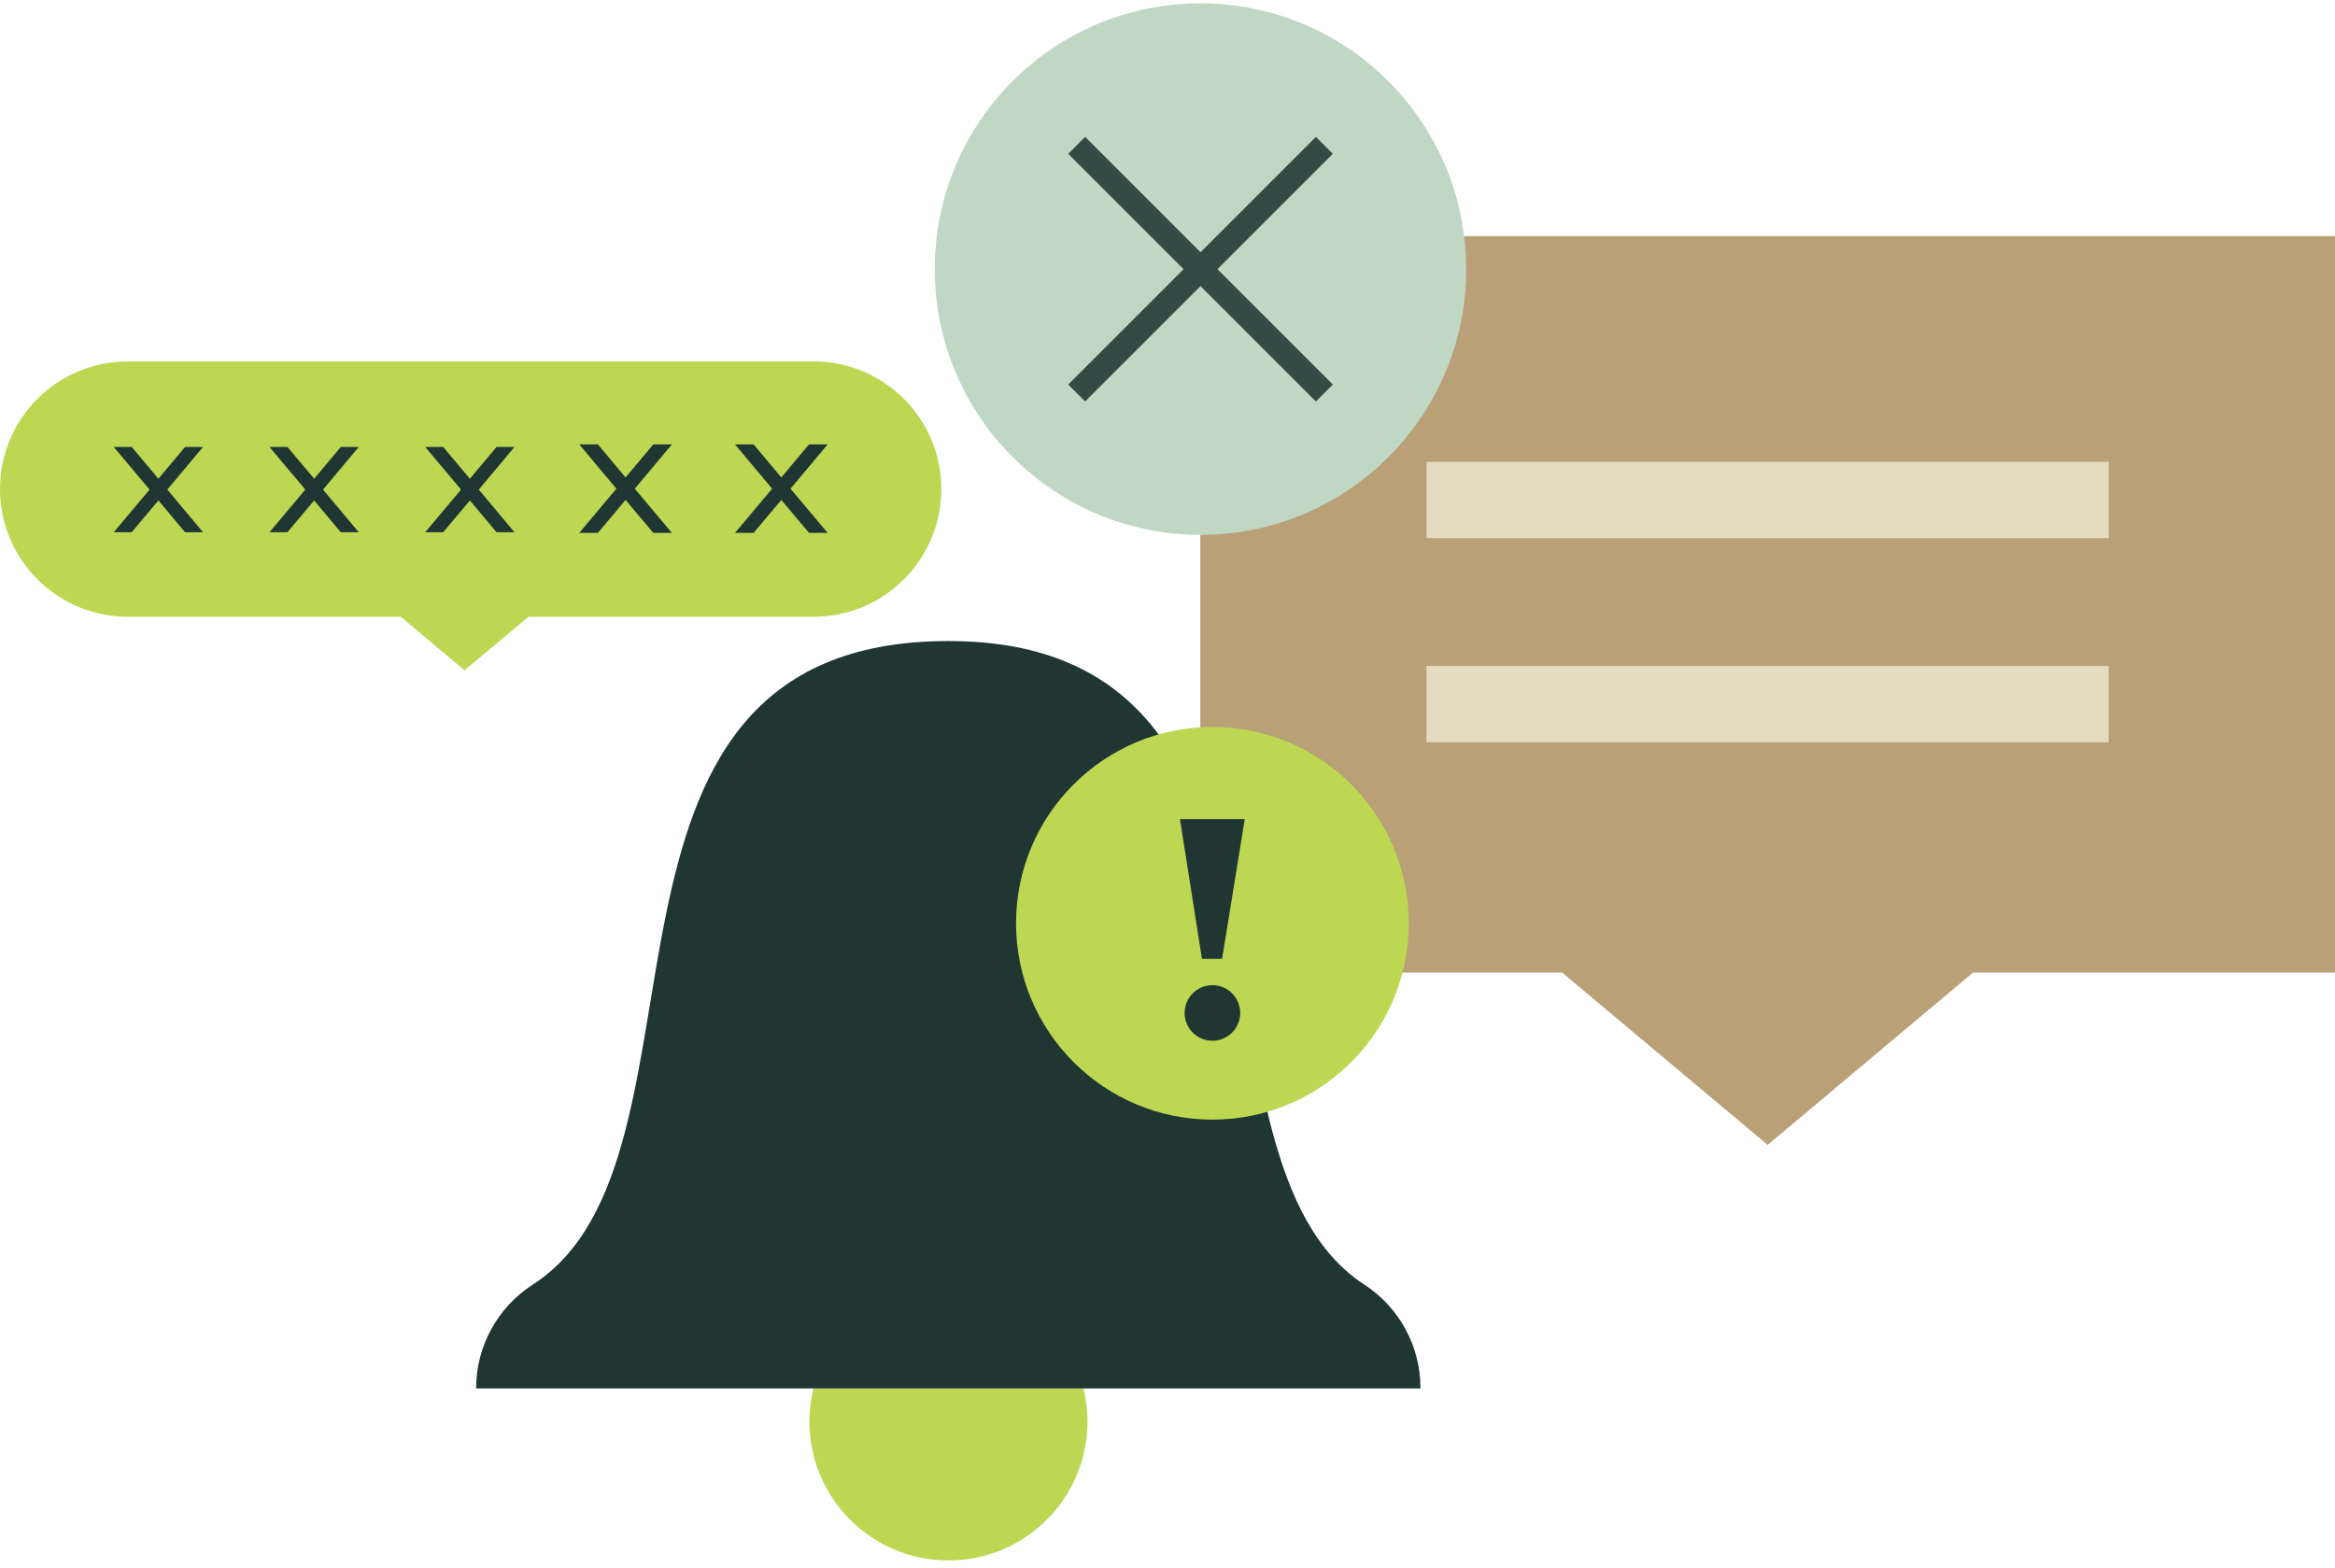<svg xmlns="http://www.w3.org/2000/svg" width="195" height="131" viewBox="0 0 195 131" fill="none"><g clip-path="url(#clip0_36_368)"><path d="M67.948 30.187H10.663C4.769 30.187 0 34.967 0 40.85C0 46.743 4.78 51.513 10.663 51.513H33.459L38.796 55.988L44.133 51.513H67.948C73.842 51.513 78.611 46.733 78.611 40.85C78.611 34.956 73.832 30.187 67.948 30.187Z" fill="#BDD753"/><path d="M10.999 44.453L13.993 40.892L10.999 37.33H9.497L12.491 40.892L9.497 44.453H10.999Z" fill="#1F3632"/><path d="M15.453 37.33L12.47 40.892L15.453 44.453H16.956L13.972 40.892L16.956 37.33H15.453Z" fill="#1F3632"/><path d="M24.005 44.453L26.999 40.892L24.005 37.33H22.502L25.497 40.892L22.502 44.453H24.005Z" fill="#1F3632"/><path d="M28.459 37.33L25.476 40.892L28.459 44.453H29.961L26.978 40.892L29.961 37.33H28.459Z" fill="#1F3632"/><path d="M37.01 44.453L40.004 40.892L37.01 37.33H35.508L38.502 40.892L35.508 44.453H37.01Z" fill="#1F3632"/><path d="M41.465 37.33L38.481 40.892L41.465 44.453H42.967L39.983 40.892L42.967 37.33H41.465Z" fill="#1F3632"/><path d="M49.932 44.505L53.031 40.818L49.932 37.12H48.377L51.476 40.818L48.377 44.505H49.932Z" fill="#1F3632"/><path d="M54.554 37.12L51.455 40.818L54.554 44.505H56.109L53.01 40.818L56.109 37.12H54.554Z" fill="#1F3632"/><path d="M62.938 44.505L66.037 40.818L62.938 37.12H61.383L64.482 40.818L61.383 44.505H62.938Z" fill="#1F3632"/><path d="M67.56 37.12L64.461 40.818L67.56 44.505H69.115L66.016 40.818L69.115 37.12H67.56Z" fill="#1F3632"/><path d="M129.741 80.633L147.621 95.624L165.491 80.623V62.627L147.621 77.629L129.741 62.627V80.633Z" fill="#B9A076"/><path d="M195 19.723H100.242V81.232H195V19.723Z" fill="#B9A076"/><path d="M176.101 38.57H119.13V44.947H176.101V38.57Z" fill="#E5DBC1"/><path d="M176.101 55.62H119.13V61.997H176.101V55.62Z" fill="#E5DBC1"/><path d="M122.45 22.476C122.45 34.736 112.512 44.674 100.263 44.674C88.014 44.674 78.065 34.746 78.065 22.476C78.065 10.206 87.993 0.278 100.252 0.278C112.512 0.278 122.44 10.216 122.44 22.476H122.45Z" fill="#C0D7C4"/><path d="M89.915 32.824L110.6 12.139" stroke="#324C45" stroke-width="2" stroke-miterlimit="10"/><path d="M110.6 32.824L89.915 12.139" stroke="#324C45" stroke-width="2" stroke-miterlimit="10"/><path d="M67.927 115.973C67.717 116.856 67.602 117.77 67.591 118.705C67.591 125.134 72.802 130.334 79.2 130.334C85.618 130.334 90.819 125.134 90.819 118.715C90.819 117.77 90.692 116.856 90.482 115.973H67.927Z" fill="#BDD753"/><path d="M118.626 115.963V115.931C118.626 112.444 116.861 109.197 113.941 107.296C97.721 96.728 111.703 53.54 79.2 53.54C46.034 53.54 61.015 96.675 44.501 107.285C41.559 109.176 39.763 112.444 39.763 115.942V115.963H118.626Z" fill="#1F3632"/><path d="M101.25 93.513C110.307 93.513 117.649 86.171 117.649 77.114C117.649 68.057 110.307 60.715 101.25 60.715C92.194 60.715 84.852 68.057 84.852 77.114C84.852 86.171 92.194 93.513 101.25 93.513Z" fill="#BDD753"/><path d="M102.07 80.087H100.378L98.54 68.416H103.95L102.059 80.087H102.07Z" fill="#1F3632"/><path d="M101.25 86.926C102.533 86.926 103.572 85.887 103.572 84.604C103.572 83.322 102.533 82.283 101.25 82.283C99.968 82.283 98.929 83.322 98.929 84.604C98.929 85.887 99.968 86.926 101.25 86.926Z" fill="#1F3632"/></g><defs><clipPath id="clip0_36_368"><rect width="195" height="130.056" fill="white" transform="translate(0 0.278)"/></clipPath></defs></svg>